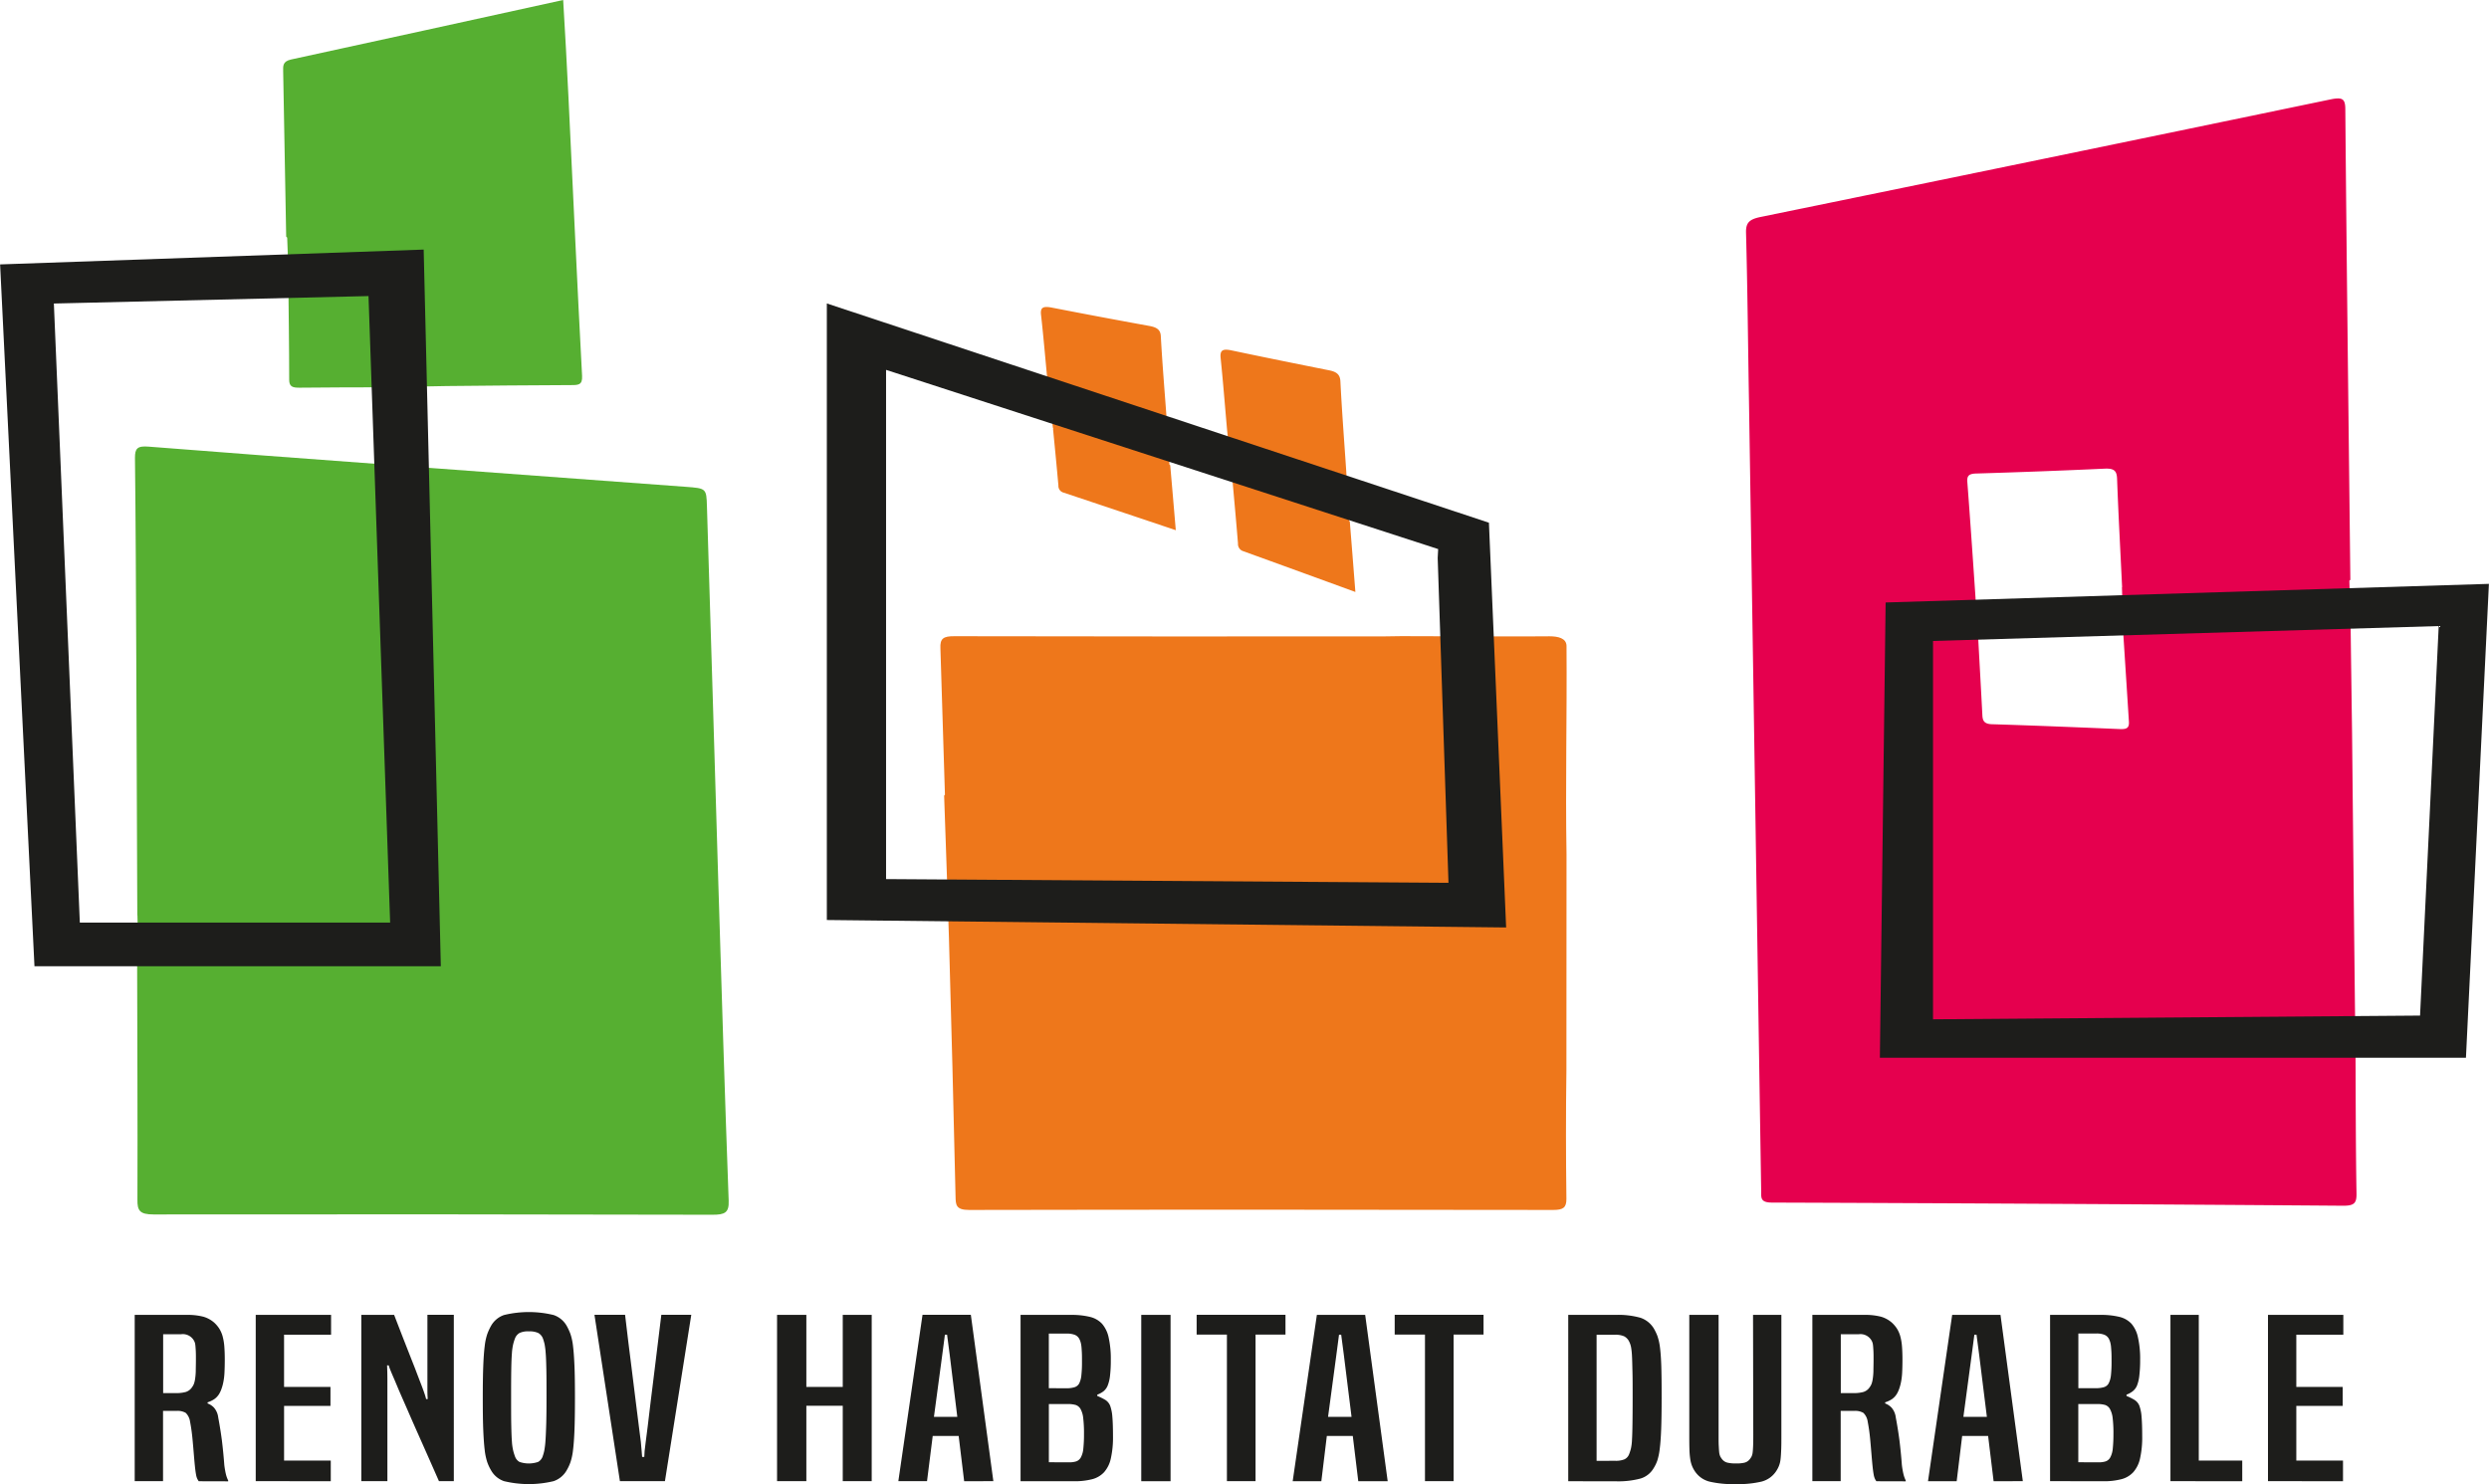 <?xml version="1.0" encoding="UTF-8"?>
<svg xmlns="http://www.w3.org/2000/svg" width="115.092" height="68.645" viewBox="0 0 115.092 68.645">
  <g id="Groupe_3538" data-name="Groupe 3538" transform="translate(589.784 -129.146)">
    <path id="Tracé_65" data-name="Tracé 65" d="M386.922,508.175H386.9c.014,1.513.039,3.028.039,4.538,0,.327.171.369.485.365,1.216-.014,2.433-.014,3.651-.018l3.145-.058c1.911-.019,3.825-.037,5.739-.044.348,0,.544,0,.524-.419-.23-4.308-.422-8.619-.632-12.932-.067-1.471-.157-2.946-.243-4.461-4.234.929-8.408,1.847-12.581,2.752-.4.089-.369.305-.366.557q.075,3.816.139,7.638l.046.043Z" transform="translate(-963.351 -366)" fill="#56af31"></path>
    <path id="Tracé_66" data-name="Tracé 66" d="M381.832,531.735l0-.006-.006-.007s-.028-8.018-.048-12.025c-.014-3.044-.025-6.088-.06-9.132,0-.423.1-.56.623-.518,3.611.287,7.227.553,10.845.821v.007l2.413.175,11.573.855c.965.071.969.071.994.905.183,5.782.347,11.564.524,17.344.151,4.928.3,9.85.481,14.775.021.552-.175.649-.758.647q-12.914-.031-25.838-.014c-.642,0-.749-.183-.743-.679.011-3.688-.006-7.381-.014-11.071.022-.018.04-.036.064-.055Z" transform="translate(-965.261 -360.243)" fill="#56af31"></path>
    <path id="Tracé_67" data-name="Tracé 67" d="M418.473,512.876c.017.024.017.062.007.061.085.944.171,1.89.248,2.838a.346.346,0,0,0,.244.356c1.7.616,3.4,1.234,5.184,1.886-.089-1.141-.172-2.2-.258-3.264l-.018-.015c-.01-.008-.014-.008-.018-.019l-.129-2.3c-.093-1.381-.2-2.762-.27-4.144-.015-.336-.2-.451-.548-.516-1.5-.3-2.989-.6-4.481-.915-.408-.085-.553-.021-.507.372.115,1.112.2,2.228.3,3.344Z" transform="translate(-951.267 -361.49)" fill="#ee771b"></path>
    <path id="Tracé_68" data-name="Tracé 68" d="M412.484,510.974c.017.022.017.058.007.055.085.871.171,1.743.248,2.616a.321.321,0,0,0,.244.329c1.7.567,3.4,1.137,5.184,1.737-.089-1.051-.172-2.03-.258-3.007-.007,0-.011-.011-.018-.014s-.014-.008-.018-.018l-.129-2.116c-.093-1.273-.2-2.546-.27-3.82-.015-.309-.2-.415-.548-.476-1.5-.272-2.989-.552-4.481-.843-.408-.078-.553-.019-.508.342.115,1.025.2,2.053.3,3.082Z" transform="translate(-953.582 -362.041)" fill="#ee771b"></path>
    <path id="Tracé_69" data-name="Tracé 69" d="M437.525,536.461c-.028,1.98-.024,3.958,0,5.94,0,.4-.148.507-.61.507-8.964-.014-18.043-.018-27.011,0-.606,0-.617-.232-.625-.614q-.135-5.994-.306-11.987c-.065-2.187-.15-4.373-.222-6.561.01-.015.028-.029.037-.047l-.209-6.765c-.024-.46.136-.567.649-.564q9.946.019,19.9.008c.252,0,.768-.011.768-.011l2.417.007c1.522,0,2.913.014,4.429,0,.391,0,.783.085.788.444.024,3.217-.053,6.432,0,9.648" transform="translate(-954.878 -357.797)" fill="#ee771b"></path>
    <path id="Tracé_70" data-name="Tracé 70" d="M452.748,527.6c-1.983-.083-3.964-.164-5.941-.225-.385-.014-.424-.2-.435-.442-.062-1.215-.125-2.309-.191-3.525l-.143-2.156c-.115-1.69-.23-3.376-.359-5.065-.024-.287.05-.4.412-.408,1.983-.06,3.959-.133,5.94-.225.435-.019.557.1.571.464.062,1.672.153,3.344.233,5.015l-.007.006.055,2.055s.186,2.881.266,4.154c.021.287-.09.366-.4.351m10.88,14.937-.028-2.146q-.069-6.31-.133-12.616-.035-2.494-.067-4.979l-.058-2.056a.281.281,0,0,1,.046-.043c-.08-7.249-.172-14.5-.233-21.748,0-.5-.122-.588-.684-.473q-13.18,2.741-26.375,5.442c-.5.107-.661.261-.652.715.069,2.587.091,5.175.136,7.762q.2,12.753.394,25.512.083,5.536.171,11.071c0,.3-.039.521.491.524q13.217.046,26.427.146c.512,0,.613-.13.61-.548-.037-2.187-.035-4.376-.046-6.564" transform="translate(-944.492 -364.731)" fill="#e5004e"></path>
    <path id="Tracé_71" data-name="Tracé 71" d="M380.907,534.6l-1.2-28.633,14.549-.345,1,28.979Zm15.9-31.128-19.586.686,1.589,32.464H397.6Z" transform="translate(-967 -362.782)" fill="#1d1d1b"></path>
    <path id="Tracé_72" data-name="Tracé 72" d="M433.535,532.066l-26.006-.172V508.341l25.529,8.289-.022.412Zm1.87-16.656-30.615-10.141v28.518l31.411.345Z" transform="translate(-956.341 -362.087)" fill="#1d1d1b"></path>
    <path id="Tracé_73" data-name="Tracé 73" d="M464.887,534.592l-22.52.172v-17.5l23.383-.689Zm-24.712-19.108-.266,21.059h27.1l1.062-21.92Z" transform="translate(-942.767 -358.471)" fill="#1d1d1b"></path>
    <path id="Tracé_74" data-name="Tracé 74" d="M383.612,542.628a1.7,1.7,0,0,0,.448-.05.54.54,0,0,0,.3-.223.689.689,0,0,0,.09-.164,1.181,1.181,0,0,0,.051-.218,2.873,2.873,0,0,0,.031-.345c0-.14.007-.32.007-.544,0-.171,0-.311-.007-.423s-.012-.2-.022-.274a.484.484,0,0,0-.053-.172.592.592,0,0,0-.6-.311h-.833v2.723Zm1.058,4.076a.779.779,0,0,1-.075-.128.811.811,0,0,1-.051-.187c-.015-.082-.031-.191-.046-.33s-.032-.324-.051-.555c-.021-.258-.043-.517-.068-.778s-.061-.52-.111-.778a.7.7,0,0,0-.2-.406.746.746,0,0,0-.424-.091h-.625V546.7h-1.31V539.01h2.382a2.921,2.921,0,0,1,.8.086,1.322,1.322,0,0,1,.491.269,1.425,1.425,0,0,1,.231.27,1.342,1.342,0,0,1,.157.351,2.488,2.488,0,0,1,.082.473c.014.179.022.387.022.625s-.006.448-.015.614a2.933,2.933,0,0,1-.053.427,2.149,2.149,0,0,1-.082.3,1.272,1.272,0,0,1-.1.223.8.8,0,0,1-.245.265,1.219,1.219,0,0,1-.3.141v.051a.786.786,0,0,1,.29.189.827.827,0,0,1,.2.452q.1.528.172,1.072c.044.363.082.74.111,1.134a3.958,3.958,0,0,0,.068.4,1.382,1.382,0,0,0,.111.316v.04Z" transform="translate(-965.264 -349.045)" fill="#1d1d1b"></path>
    <path id="Tracé_75" data-name="Tracé 75" d="M385.744,546.7V539.01h3.484v.915h-2.174v2.418H389.2v.875h-2.145v2.53h2.159v.955Z" transform="translate(-963.703 -349.045)" fill="#1d1d1b"></path>
    <path id="Tracé_76" data-name="Tracé 76" d="M392.855,546.7q-.491-1.117-.849-1.92t-.6-1.363q-.245-.557-.4-.914c-.1-.237-.18-.431-.245-.58s-.114-.266-.148-.351a2.248,2.248,0,0,1-.082-.229h-.075c.01.216.015.444.015.681V546.7h-1.206V539.01h1.518q.329.855.566,1.459t.4,1.016q.156.412.252.66c.065.166.115.3.15.4s.06.173.075.223.026.1.036.137h.075c-.01-.128-.015-.261-.015-.4v-3.5h1.221V546.7Z" transform="translate(-962.342 -349.045)" fill="#1d1d1b"></path>
    <path id="Tracé_77" data-name="Tracé 77" d="M396.085,545.592a1.931,1.931,0,0,0,.075-.265,3.74,3.74,0,0,0,.053-.422c.014-.186.026-.438.036-.757s.015-.745.015-1.281,0-.964-.007-1.285-.015-.576-.031-.763a3.344,3.344,0,0,0-.051-.416,2.193,2.193,0,0,0-.075-.259.492.492,0,0,0-.216-.259.956.956,0,0,0-.439-.076.906.906,0,0,0-.431.076.5.5,0,0,0-.208.25,2.351,2.351,0,0,0-.082.263,2.505,2.505,0,0,0-.06.422q-.023.281-.03.763c-.006.322-.007.75-.007,1.285s0,.962.007,1.281.015.571.03.757a2.461,2.461,0,0,0,.06.422,2.378,2.378,0,0,0,.082.265.469.469,0,0,0,.208.254,1.329,1.329,0,0,0,.864,0,.476.476,0,0,0,.208-.254m-2.382.65a2.139,2.139,0,0,1-.179-.381,2.763,2.763,0,0,1-.119-.564c-.029-.236-.051-.546-.067-.929s-.022-.876-.022-1.479.007-1.094.022-1.474.037-.688.067-.925a2.681,2.681,0,0,1,.119-.559,2.591,2.591,0,0,1,.179-.387,1.1,1.1,0,0,1,.595-.492,4.86,4.86,0,0,1,2.293,0,1.1,1.1,0,0,1,.6.492,2.6,2.6,0,0,1,.179.387,2.681,2.681,0,0,1,.119.559c.029.237.051.546.067.925s.022.871.022,1.474-.007,1.1-.022,1.479-.037.693-.067.929a2.764,2.764,0,0,1-.119.564,2.144,2.144,0,0,1-.179.381,1.1,1.1,0,0,1-.6.494,4.9,4.9,0,0,1-2.293,0,1.094,1.094,0,0,1-.595-.494" transform="translate(-960.777 -349.082)" fill="#1d1d1b"></path>
    <path id="Tracé_78" data-name="Tracé 78" d="M398.218,546.7l-1.177-7.694h1.416q.162,1.383.29,2.374t.209,1.682q.081.69.141,1.123c.039.287.069.521.089.7s.032.319.037.422.012.193.022.274h.1c0-.082.006-.173.015-.274s.026-.243.051-.422.055-.415.09-.7.079-.663.134-1.123.123-1.022.208-1.682.18-1.452.29-2.374h1.385L400.3,546.7Z" transform="translate(-959.337 -349.045)" fill="#1d1d1b"></path>
    <path id="Tracé_79" data-name="Tracé 79" d="M406.168,546.7v-3.486h-1.683V546.7H403.13V539.01h1.355v3.333h1.683V539.01h1.339V546.7Z" transform="translate(-956.983 -349.045)" fill="#1d1d1b"></path>
    <path id="Tracé_80" data-name="Tracé 80" d="M409.547,540.839c-.021-.155-.04-.308-.06-.456s-.04-.3-.06-.458h-.1c-.021.155-.04.308-.06.458s-.04.3-.06.456l-.387,2.887H409.9Zm.67,5.865-.254-2.094h-1.2L408.5,546.7h-1.326l1.118-7.694h2.234l1.041,7.694Z" transform="translate(-955.418 -349.045)" fill="#1d1d1b"></path>
    <path id="Tracé_81" data-name="Tracé 81" d="M413.5,545.829a1.024,1.024,0,0,0,.327-.044.4.4,0,0,0,.216-.189,1.052,1.052,0,0,0,.111-.4,6.087,6.087,0,0,0,.031-.671,5.869,5.869,0,0,0-.037-.752,1.1,1.1,0,0,0-.126-.417.407.407,0,0,0-.232-.183,1.382,1.382,0,0,0-.365-.04h-.864v2.693Zm-.134-3.425a1.278,1.278,0,0,0,.372-.046.371.371,0,0,0,.225-.177,1.079,1.079,0,0,0,.1-.37,5.383,5.383,0,0,0,.029-.625c0-.19,0-.342-.007-.457s-.012-.211-.022-.284a1.05,1.05,0,0,0-.037-.183.89.89,0,0,0-.053-.133.407.407,0,0,0-.223-.2,1.018,1.018,0,0,0-.358-.055h-.833V542.4Zm-2.114,4.3V539.01h2.338a3.531,3.531,0,0,1,.864.091,1.116,1.116,0,0,1,.566.32,1.424,1.424,0,0,1,.305.635,4.5,4.5,0,0,1,.1,1.027,6.031,6.031,0,0,1-.037.746,1.749,1.749,0,0,1-.111.458.654.654,0,0,1-.194.259,1.052,1.052,0,0,1-.283.153v.061a2.57,2.57,0,0,1,.372.183.565.565,0,0,1,.225.275,1.929,1.929,0,0,1,.1.513q.029.331.029.9a4.419,4.419,0,0,1-.1,1.02,1.4,1.4,0,0,1-.312.635,1.136,1.136,0,0,1-.559.326,3.2,3.2,0,0,1-.819.092Z" transform="translate(-953.845 -349.045)" fill="#1d1d1b"></path>
    <rect id="Rectangle_2192" data-name="Rectangle 2192" width="1.355" height="7.694" transform="translate(-537.012 189.964)" fill="#1d1d1b"></rect>
    <path id="Tracé_82" data-name="Tracé 82" d="M418.523,546.7v-6.779h-1.4v-.915h4.108v.915h-1.384V546.7Z" transform="translate(-951.574 -349.045)" fill="#1d1d1b"></path>
    <path id="Tracé_83" data-name="Tracé 83" d="M422.691,540.839c-.021-.155-.04-.308-.06-.456s-.04-.3-.06-.458h-.1c-.021.155-.04.308-.06.458s-.04.3-.06.456l-.387,2.887h1.086Zm.67,5.865-.254-2.094h-1.2l-.254,2.094h-1.325l1.118-7.694h2.234l1.041,7.694Z" transform="translate(-950.338 -349.045)" fill="#1d1d1b"></path>
    <path id="Tracé_84" data-name="Tracé 84" d="M425.128,546.7v-6.779h-1.4v-.915h4.108v.915h-1.384V546.7Z" transform="translate(-949.021 -349.045)" fill="#1d1d1b"></path>
    <path id="Tracé_85" data-name="Tracé 85" d="M431.675,545.758a1.066,1.066,0,0,0,.44-.067.434.434,0,0,0,.216-.238,2.2,2.2,0,0,0,.082-.254,2.225,2.225,0,0,0,.051-.416c.011-.183.018-.427.022-.732s.008-.708.008-1.209,0-.883-.008-1.184-.011-.546-.022-.732a3.187,3.187,0,0,0-.044-.427.964.964,0,0,0-.089-.259A.537.537,0,0,0,432.1,540a.984.984,0,0,0-.424-.071h-.849v5.833Zm-2.159.946V539.01h2.189a3.8,3.8,0,0,1,1.147.132,1.158,1.158,0,0,1,.61.478,2.282,2.282,0,0,1,.179.37,2.65,2.65,0,0,1,.119.545q.044.345.06.893t.014,1.424q0,.9-.022,1.464c-.014.372-.037.671-.067.9a2.8,2.8,0,0,1-.111.534,1.714,1.714,0,0,1-.172.355,1.055,1.055,0,0,1-.6.473,3.964,3.964,0,0,1-1.161.128Z" transform="translate(-946.784 -349.045)" fill="#1d1d1b"></path>
    <path id="Tracé_86" data-name="Tracé 86" d="M436.5,539.01h1.31v5.56c0,.257,0,.474-.007.65s-.015.329-.03.456a1.168,1.168,0,0,1-.082.336,1.363,1.363,0,0,1-.164.286,1.149,1.149,0,0,1-.632.422,4.664,4.664,0,0,1-1.2.116,4.741,4.741,0,0,1-1.213-.116,1.144,1.144,0,0,1-.632-.422,1.3,1.3,0,0,1-.164-.286,1.37,1.37,0,0,1-.09-.336,3.625,3.625,0,0,1-.037-.456c-.006-.176-.007-.394-.007-.65v-5.56h1.355v5.56c0,.2,0,.367.007.492s.012.229.022.311a.6.6,0,0,0,.053.193.84.84,0,0,0,.1.143.446.446,0,0,0,.23.136,1.636,1.636,0,0,0,.4.036,1.531,1.531,0,0,0,.387-.036.443.443,0,0,0,.223-.136.84.84,0,0,0,.1-.143.6.6,0,0,0,.053-.193c.01-.082.017-.186.022-.311s.007-.29.007-.492Z" transform="translate(-945.223 -349.045)" fill="#1d1d1b"></path>
    <path id="Tracé_87" data-name="Tracé 87" d="M439.561,542.628a1.7,1.7,0,0,0,.448-.05.541.541,0,0,0,.3-.223.687.687,0,0,0,.09-.164,1.175,1.175,0,0,0,.051-.218,2.873,2.873,0,0,0,.031-.345c0-.14.007-.32.007-.544,0-.171,0-.311-.007-.423s-.012-.2-.022-.274a.514.514,0,0,0-.053-.172.592.592,0,0,0-.6-.311h-.833v2.723Zm1.058,4.076a.628.628,0,0,1-.075-.128.811.811,0,0,1-.051-.187c-.015-.082-.031-.191-.046-.33s-.032-.324-.051-.555c-.021-.258-.043-.517-.068-.778s-.061-.52-.111-.778a.7.7,0,0,0-.2-.406.746.746,0,0,0-.424-.091h-.625V546.7h-1.31V539.01h2.382a2.927,2.927,0,0,1,.8.086,1.322,1.322,0,0,1,.491.269,1.427,1.427,0,0,1,.232.27,1.343,1.343,0,0,1,.157.351,2.5,2.5,0,0,1,.082.473c.014.179.022.387.022.625s-.006.448-.015.614a2.941,2.941,0,0,1-.053.427,2.149,2.149,0,0,1-.082.3,1.272,1.272,0,0,1-.1.223.8.8,0,0,1-.245.265,1.22,1.22,0,0,1-.305.141v.051a.786.786,0,0,1,.29.189.828.828,0,0,1,.2.452q.1.528.172,1.072c.044.363.082.74.111,1.134a3.959,3.959,0,0,0,.068.4,1.388,1.388,0,0,0,.111.316v.04Z" transform="translate(-943.638 -349.045)" fill="#1d1d1b"></path>
    <path id="Tracé_88" data-name="Tracé 88" d="M443.879,540.839c-.021-.155-.04-.308-.06-.456s-.04-.3-.06-.458h-.1c-.021.155-.04.308-.06.458s-.04.3-.06.456l-.387,2.887h1.086Zm.67,5.865-.254-2.094h-1.2l-.254,2.094h-1.326l1.118-7.694h2.234L445.9,546.7Z" transform="translate(-942.148 -349.045)" fill="#1d1d1b"></path>
    <path id="Tracé_89" data-name="Tracé 89" d="M447.83,545.829a1.013,1.013,0,0,0,.327-.044.39.39,0,0,0,.216-.189,1.075,1.075,0,0,0,.112-.4,6.45,6.45,0,0,0,.031-.671,5.869,5.869,0,0,0-.037-.752,1.124,1.124,0,0,0-.128-.417.408.408,0,0,0-.23-.183,1.389,1.389,0,0,0-.365-.04h-.865v2.693ZM447.7,542.4a1.284,1.284,0,0,0,.372-.046.368.368,0,0,0,.223-.177,1.075,1.075,0,0,0,.105-.37,5.71,5.71,0,0,0,.029-.625c0-.19,0-.342-.007-.457s-.014-.211-.022-.284a1.378,1.378,0,0,0-.037-.183,1.324,1.324,0,0,0-.053-.133.414.414,0,0,0-.225-.2,1.01,1.01,0,0,0-.356-.055h-.835V542.4Zm-2.114,4.3V539.01h2.336a3.543,3.543,0,0,1,.865.091,1.112,1.112,0,0,1,.564.32,1.424,1.424,0,0,1,.3.635,4.482,4.482,0,0,1,.1,1.027,6,6,0,0,1-.039.746,1.755,1.755,0,0,1-.11.458.669.669,0,0,1-.2.259,1.065,1.065,0,0,1-.281.153v.061a2.476,2.476,0,0,1,.37.183.567.567,0,0,1,.226.275,1.881,1.881,0,0,1,.1.513q.029.331.029.9a4.431,4.431,0,0,1-.1,1.02,1.416,1.416,0,0,1-.313.635,1.136,1.136,0,0,1-.559.326,3.191,3.191,0,0,1-.818.092Z" transform="translate(-940.574 -349.045)" fill="#1d1d1b"></path>
    <path id="Tracé_90" data-name="Tracé 90" d="M449.6,546.7V539.01h1.31v6.739h2.01v.955Z" transform="translate(-939.022 -349.045)" fill="#1d1d1b"></path>
    <path id="Tracé_91" data-name="Tracé 91" d="M452.852,546.7V539.01h3.484v.915h-2.174v2.418h2.145v.875h-2.145v2.53h2.159v.955Z" transform="translate(-937.764 -349.045)" fill="#1d1d1b"></path>
  </g>
</svg>
